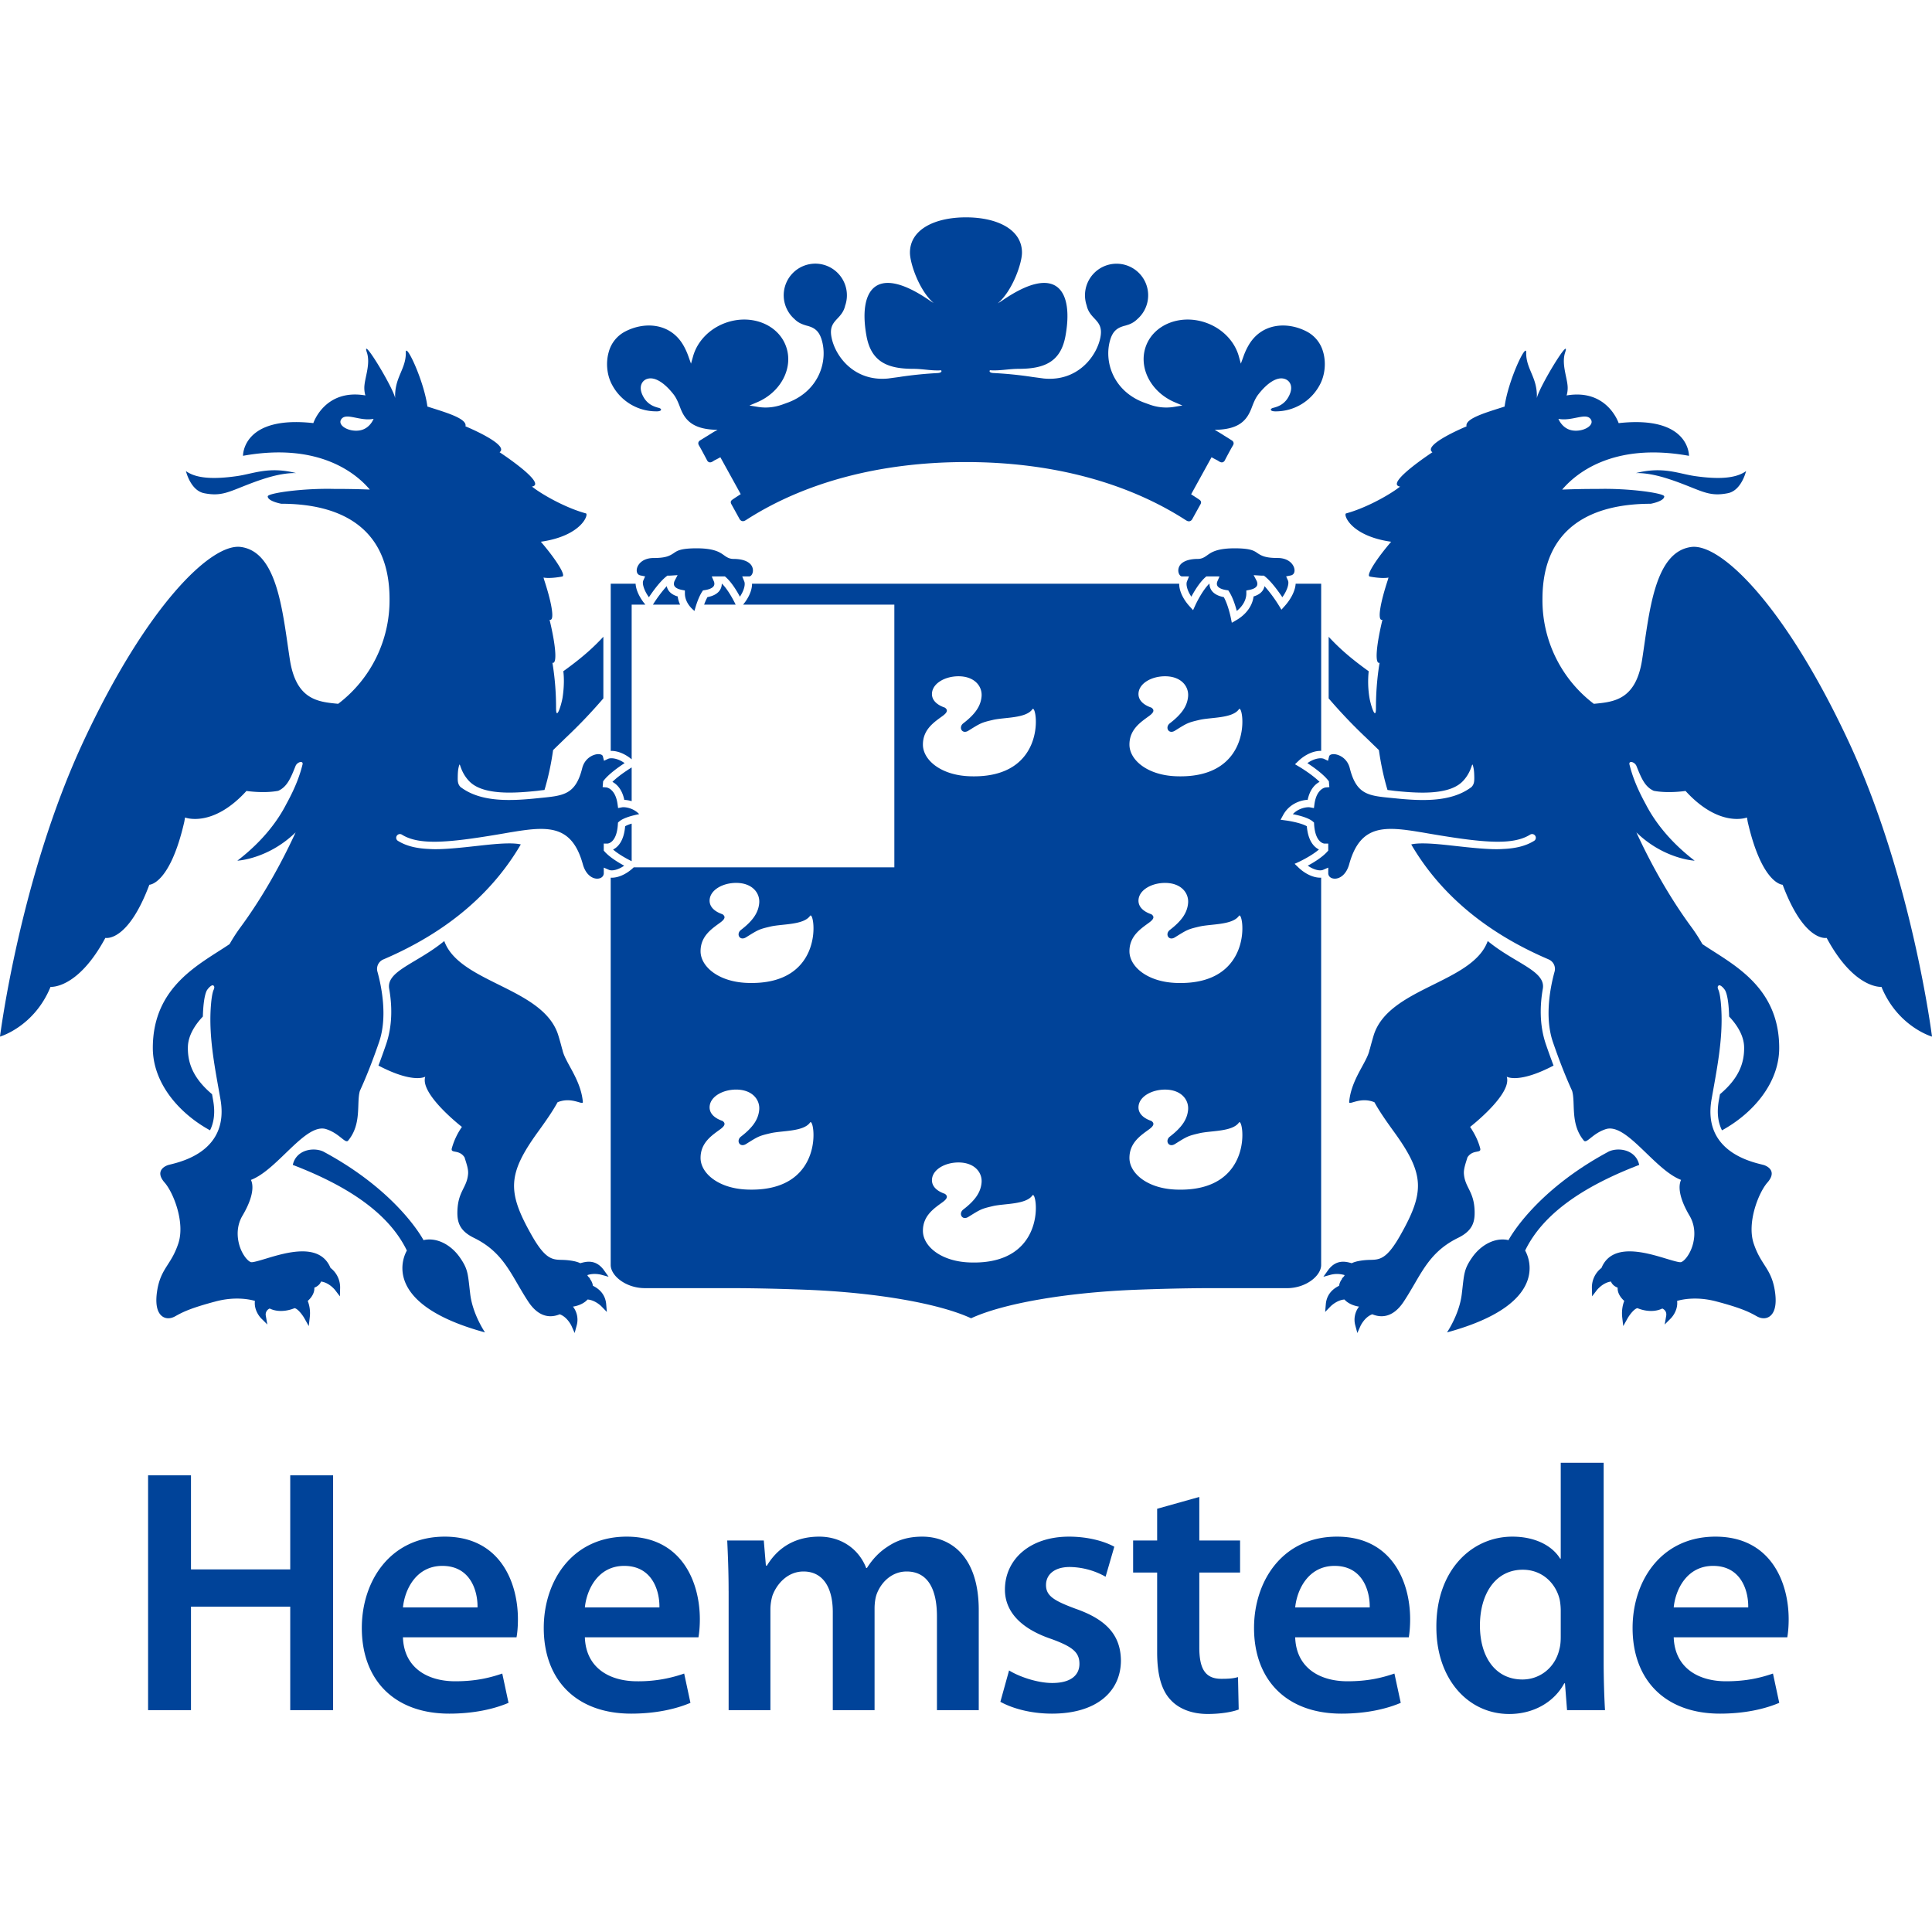 <?xml version="1.0" encoding="UTF-8"?>
<svg xmlns="http://www.w3.org/2000/svg" width="80" height="80">
  <g fill="#004399" fill-rule="evenodd">
    <path d="M48.694 32.143c-1.196-.046-1.922-.68-1.926-1.305-.004-.642.48-.945.82-1.195.213-.157.21-.256.088-.342-.33-.112-.557-.314-.532-.605.036-.418.564-.698 1.109-.693.664.005.982.425.943.842-.036.38-.245.713-.754 1.104-.215.166-.054.472.21.307.51-.319.536-.334 1.012-.446.476-.112 1.367-.058 1.637-.442.188-.268.691 2.9-2.607 2.775m0 8.558c-1.196-.046-1.922-.682-1.926-1.305-.004-.643.48-.946.82-1.197.213-.156.21-.255.088-.341-.33-.112-.557-.314-.532-.605.036-.418.565-.698 1.109-.693.664.005.982.425.943.842-.036.38-.245.713-.754 1.104-.215.166-.054.472.21.307.51-.318.536-.334 1.012-.446.476-.112 1.367-.058 1.637-.442.188-.268.691 2.901-2.607 2.776m0 8.557c-1.196-.045-1.922-.68-1.926-1.304-.004-.643.48-.946.82-1.196.213-.157.21-.256.088-.342-.33-.112-.557-.314-.532-.605.036-.418.565-.697 1.109-.693.664.006.982.425.943.842-.036.38-.245.713-.754 1.104-.215.166-.054.472.21.308.51-.32.536-.335 1.012-.447.476-.112 1.367-.058 1.637-.442.188-.268.691 2.9-2.607 2.775m-8.551-17.115c-1.197-.046-1.923-.68-1.927-1.305-.004-.642.48-.945.82-1.195.213-.157.21-.256.088-.342-.329-.112-.557-.314-.532-.605.036-.418.565-.698 1.109-.693.664.005.983.425.943.842-.036.38-.244.713-.754 1.104-.215.166-.054.472.21.307.511-.318.537-.334 1.013-.446.475-.112 1.367-.058 1.636-.442.189-.268.692 2.9-2.606 2.775m0 20.132c-1.197-.046-1.923-.68-1.927-1.304-.004-.643.48-.946.82-1.196.213-.157.21-.256.088-.342-.329-.112-.557-.314-.532-.606.036-.417.565-.697 1.109-.692.664.006.983.425.943.842-.036.38-.244.713-.754 1.104-.215.166-.054.472.21.307.511-.318.537-.334 1.013-.446.475-.111 1.367-.058 1.636-.442.189-.267.692 2.9-2.606 2.775M30.935 40.7c-1.196-.046-1.922-.682-1.926-1.305-.004-.643.48-.946.82-1.197.213-.156.21-.255.088-.341-.33-.112-.557-.314-.532-.605.036-.418.564-.698 1.109-.693.663.005.982.425.943.842-.037.38-.245.713-.754 1.104-.215.166-.055.472.21.307.51-.318.536-.334 1.012-.446.475-.112 1.367-.058 1.637-.442.188-.268.691 2.901-2.607 2.776m0 8.557c-1.196-.045-1.922-.68-1.926-1.304-.004-.643.48-.946.82-1.196.213-.157.21-.256.088-.342-.33-.112-.557-.314-.532-.605.036-.418.564-.697 1.109-.693.663.006.982.425.943.842-.036.38-.245.713-.754 1.104-.215.166-.055.472.21.308.51-.32.536-.335 1.012-.447.475-.112 1.367-.058 1.637-.442.188-.268.691 2.9-2.607 2.775m23.748-18.165.024.002V24.17H53.65c-.015.273-.178.618-.452.923l-.137.153-.107-.176a5.8 5.8 0 0 0-.593-.799.474.474 0 0 1-.039.117c-.07.145-.21.25-.415.31-.046.386-.306.746-.716.983l-.184.106-.042-.208c-.001-.006-.109-.531-.29-.853-.268-.052-.448-.161-.536-.325a.48.48 0 0 1-.057-.229h-.011c-.304.3-.57.876-.572.882l-.097.212-.156-.173c-.271-.302-.423-.647-.418-.923H31.14c.004.26-.13.579-.371.867h6.264v10.878H26.24l-.01.01c-.295.282-.655.435-.942.418v16.036c0 .45.633.96 1.414.96v.001h3.823c.812.004 1.74.024 2.803.064 3.005.113 5.597.585 6.883 1.183 1.286-.598 3.877-1.07 6.882-1.183 1.066-.04 1.995-.06 2.808-.064h3.391c.781 0 1.414-.51 1.414-.96V36.342c-.291.016-.648-.142-.937-.418l-.162-.155.204-.094c.005-.003.492-.23.804-.5-.195-.096-.449-.34-.502-.961-.185-.114-.616-.207-.867-.24l-.22-.03.106-.195c.26-.478.746-.62 1.016-.63.095-.45.319-.652.492-.744-.313-.312-.837-.623-.843-.626l-.174-.103.146-.14c.272-.259.613-.414.913-.414"></path>
    <path d="m52.037 24.056-.126-.24.271.017c.002 0 .046.003.1.003h.053l.042.033c.271.215.564.624.722.861.204-.283.287-.568.234-.69l-.077-.173.186-.038c.163-.032.167-.182.16-.244-.019-.193-.221-.48-.701-.48-.496 0-.66-.086-.84-.207-.13-.09-.266-.182-.84-.193-.806-.014-1.053.158-1.228.284-.107.076-.217.155-.395.155-.287 0-.513.06-.653.172a.387.387 0 0 0-.154.304c0 .141.08.247.15.247h.294l-.085.21c-.05.124.008.373.181.63.124-.23.338-.588.578-.802l.044-.038.545.002-.093.214s-.04.094.004.175c.048.086.184.149.383.178l.068.01.037.058c.15.231.257.572.315.794.249-.199.396-.462.396-.721v-.126l.124-.024c.167-.033.275-.092.314-.17.045-.09-.009-.2-.009-.2M27.932 24.056s-.054.11-.009.201c.039.078.147.137.314.17l.123.024v.126c0 .259.148.522.397.72.058-.221.165-.562.314-.793l.038-.057.068-.01c.2-.03.335-.093.382-.179.045-.08.005-.174.005-.175l-.093-.214.545-.002.044.038c.24.214.454.571.578.802.173-.257.231-.506.181-.63l-.085-.21h.294c.07 0 .15-.106.15-.247a.387.387 0 0 0-.154-.304c-.14-.113-.366-.172-.653-.172-.178 0-.288-.079-.395-.155-.176-.126-.421-.298-1.228-.284-.574.011-.71.103-.841.193-.179.121-.344.208-.839.208-.48 0-.682.286-.701.479-.007.062-.003.212.16.244l.186.038-.077.174c-.053.121.03.406.234.69.158-.238.45-.647.722-.862l.042-.033h.053c.054 0 .098-.003.1-.003l.271-.018-.126.241ZM26.156 25.037h.568c-.245-.29-.391-.61-.405-.867h-1.03v6.923c.27-.01.593.118.867.35v-6.406ZM25.851 33.121c.089.004.194.02.305.054v-1.397c-.135.083-.538.34-.797.598.173.092.398.295.492.745"></path>
    <path d="M27.647 24.388a.477.477 0 0 1-.039-.117 5.637 5.637 0 0 0-.572.766h1.126a1.106 1.106 0 0 1-.1-.339c-.206-.06-.345-.165-.415-.31M29.294 24.726a2.053 2.053 0 0 0-.137.31h1.305c-.045-.094-.289-.592-.564-.864h-.011c0 .07-.014.149-.057.229-.088.164-.268.273-.536.325M25.386 35.177c.265.23.656.428.77.483v-1.556c-.108.033-.205.07-.27.11-.053.623-.306.867-.5.963M12.257 19.588c-1.132-.284-1.761.03-2.456.128-.933.132-1.672.106-2.102-.21 0 0 .186.803.752.916.696.139 1.003-.044 1.805-.356.811-.315 1.425-.484 2.001-.478M67.743 19.588c1.132-.284 1.761.03 2.456.128.933.132 1.672.106 2.102-.21 0 0-.186.803-.752.916-.696.139-1.003-.044-1.805-.356-.811-.315-1.425-.484-2.001-.478M7.908 61.091v3.894h4.11v-3.894h1.775v9.723h-1.775v-4.287h-4.11v4.287H6.132v-9.723zM19.773 66.56c.014-.652-.275-1.72-1.457-1.72-1.096 0-1.56.997-1.63 1.72h3.087Zm-3.088 1.238c.043 1.27 1.025 1.82 2.164 1.82.822 0 1.4-.133 1.949-.32l.259 1.213c-.605.258-1.443.447-2.453.447-2.28 0-3.622-1.398-3.622-3.548 0-1.95 1.184-3.781 3.434-3.781 2.28 0 3.03 1.876 3.03 3.42 0 .332-.028.591-.058.749h-4.703ZM27.305 66.56c.014-.652-.274-1.72-1.458-1.72-1.096 0-1.557.997-1.629 1.72h3.087Zm-3.087 1.238c.043 1.27 1.024 1.82 2.164 1.82a5.69 5.69 0 0 0 1.948-.32l.26 1.213c-.607.258-1.444.447-2.454.447-2.278 0-3.62-1.398-3.62-3.548 0-1.95 1.183-3.781 3.433-3.781 2.279 0 3.03 1.876 3.03 3.42 0 .332-.03.591-.058.749h-4.703ZM30.17 65.879c0-.807-.03-1.486-.057-2.09h1.514l.087 1.038h.044c.33-.548.965-1.198 2.163-1.198.924 0 1.645.52 1.947 1.3h.029c.245-.39.534-.678.852-.882.403-.273.85-.418 1.442-.418 1.155 0 2.337.794 2.337 3.044v4.14h-1.731v-3.88c0-1.17-.404-1.861-1.255-1.861-.605 0-1.052.433-1.24.937-.059.159-.088.39-.088.591v4.214h-1.73v-4.068c0-.982-.39-1.674-1.212-1.674-.664 0-1.11.52-1.285.995a2.026 2.026 0 0 0-.086.59v4.157h-1.73v-4.935ZM41.784 69.169c.388.245 1.153.52 1.787.52.78 0 1.126-.332 1.126-.793 0-.48-.287-.708-1.153-1.026-1.372-.46-1.932-1.213-1.932-2.046 0-1.243 1.023-2.195 2.653-2.195.78 0 1.457.187 1.876.418l-.361 1.242a3.098 3.098 0 0 0-1.486-.403c-.636 0-.981.316-.981.747 0 .45.332.65 1.225.982 1.284.448 1.863 1.1 1.877 2.137 0 1.283-.997 2.206-2.857 2.206-.849 0-1.615-.204-2.135-.49l.361-1.3ZM49.661 61.985v1.804h1.688v1.327h-1.688v3.102c0 .864.233 1.298.908 1.298.317 0 .493-.014.694-.071l.029 1.342c-.26.1-.735.185-1.285.185-.662 0-1.196-.218-1.528-.577-.388-.404-.564-1.055-.564-1.978v-3.301h-.995v-1.327h.995v-1.314l1.746-.49ZM56.717 66.56c.013-.652-.273-1.72-1.455-1.72-1.097 0-1.56.997-1.631 1.72h3.086Zm-3.086 1.238c.041 1.27 1.024 1.82 2.163 1.82.822 0 1.4-.133 1.946-.32l.262 1.213c-.606.258-1.444.447-2.453.447-2.28 0-3.622-1.398-3.622-3.548 0-1.95 1.184-3.781 3.434-3.781 2.28 0 3.03 1.876 3.03 3.42 0 .332-.029.591-.056.749H53.63ZM64.627 66.717a2.5 2.5 0 0 0-.043-.478c-.158-.677-.722-1.24-1.528-1.24-1.138 0-1.775 1.01-1.775 2.309 0 1.3.637 2.236 1.76 2.236.722 0 1.357-.49 1.53-1.255.044-.159.056-.333.056-.52v-1.052Zm1.777-6.148v8.27c0 .721.027 1.499.056 1.974h-1.572l-.086-1.11h-.03c-.42.779-1.27 1.27-2.278 1.27-1.69 0-3.017-1.43-3.017-3.592-.014-2.35 1.455-3.752 3.147-3.752.966 0 1.658.39 1.978.91h.025v-3.97h1.777ZM72.39 66.56c.015-.652-.272-1.72-1.455-1.72-1.096 0-1.561.997-1.63 1.72h3.086Zm-3.085 1.238c.044 1.27 1.024 1.82 2.164 1.82.82 0 1.4-.133 1.946-.32l.26 1.213c-.607.258-1.442.447-2.453.447-2.277 0-3.62-1.398-3.62-3.548 0-1.95 1.185-3.781 3.432-3.781 2.28 0 3.031 1.876 3.031 3.42 0 .332-.03.591-.057.749h-4.703ZM19.472 53.593c-.102-.841-.077-1.02-.433-1.529-.357-.51-.943-.84-1.503-.713 0 0-1.035-1.999-4.155-3.671-.41-.186-1.12-.07-1.257.556l.215.084c2.114.84 3.77 1.936 4.509 3.464 0 0-1.35 2.14 3.235 3.388 0 0-.51-.745-.611-1.58M60.528 53.593c.102-.841.077-1.02.433-1.529.357-.51.943-.84 1.503-.713 0 0 1.035-1.999 4.155-3.671.41-.186 1.12-.07 1.257.556a22.35 22.35 0 0 0-.215.084c-2.114.84-3.77 1.936-4.509 3.464 0 0 1.35 2.14-3.235 3.388 0 0 .51-.745.611-1.58"></path>
    <path d="M14.871 17.826c-.443.06-.897-.212-.747-.455.194-.314.773.087 1.345-.028 0 0-.154.423-.598.483m10.168 17.44L25 35.221v-.291l.155.001c.012 0 .386-.023.43-.808l.005-.064.048-.042c.178-.156.569-.255.829-.305-.248-.264-.6-.304-.715-.282l-.158.03-.022-.16c-.089-.656-.462-.694-.465-.695l-.153-.012.02-.242.028-.036c.216-.275.625-.561.862-.716-.286-.204-.566-.232-.686-.176l-.168.079-.045-.18c-.022-.086-.139-.095-.188-.095-.202 0-.562.158-.669.582-.27 1.083-.768 1.136-1.67 1.226h-.005l-.154.016c-1.097.114-2.338.182-3.186-.445l-.003.001c-.003-.002-.005-.006-.009-.008v-.001a.155.155 0 0 1-.03-.029c-.092-.104-.099-.228-.097-.362.002-.234.012-.36.059-.517.043-.145.035.239.389.629.192.211.582.492 1.648.501.399.002.807-.032 1.198-.073l.153-.02c.048-.004.1-.012.145-.016.172-.573.282-1.124.357-1.652l.517-.502a21.389 21.389 0 0 0 1.564-1.639v-2.551c-.345.368-.778.796-1.658 1.427.036.288.033.666-.031 1.09-.05.31-.272 1.007-.27.42a11.37 11.37 0 0 0-.15-1.861.068.068 0 0 0 .038.002c.155-.046.087-.77-.155-1.776v-.007a.072.072 0 0 0 .049 0c.146-.058.03-.733-.283-1.677-.005-.022-.011-.047-.018-.07.28.055.763-.04.763-.04a.064.064 0 0 0 .031-.012c.113-.09-.34-.777-.905-1.431 1.697-.242 1.99-1.14 1.866-1.174-.696-.186-1.575-.637-2.106-1.014l-.13-.096c.665-.109-1.338-1.422-1.338-1.422.429-.313-1.413-1.073-1.413-1.073.08-.327-.84-.581-1.576-.819-.143-1.073-.903-2.679-.894-2.241.01.523-.268.853-.386 1.332-.085.345-.047.592-.057.55-.112-.486-1.416-2.62-1.17-1.882.152.454-.063.981-.1 1.364-.024.238.04.417.04.417-1.685-.289-2.156 1.146-2.156 1.146-2.953-.328-2.912 1.354-2.912 1.354 3.195-.579 4.735.784 5.25 1.398a33.809 33.809 0 0 0-1.471-.027c-1.296-.034-2.756.175-2.756.308 0 .204.56.306.56.306 2.37 0 4.484.917 4.484 3.948a5.38 5.38 0 0 1-2.127 4.336c-.823-.08-1.739-.152-2-1.83-.297-1.908-.49-4.463-2.036-4.665-1.22-.159-3.886 2.418-6.515 8.059C.822 36.349 0 42.923 0 42.923s1.415-.405 2.093-2.059c0 0 1.122.106 2.27-2.028 0 0 .92.203 1.821-2.2 0 0 .851-.008 1.447-2.606l.031-.179s1.135.447 2.544-1.1c0 0 .708.111 1.315-.005.373-.168.52-.536.716-1.026.072-.177.333-.238.29-.064-.089.361-.255.884-.672 1.64-.31.608-.91 1.487-2.027 2.343 0 0 1.268-.06 2.413-1.172-.63 1.37-1.406 2.736-2.275 3.918a7.051 7.051 0 0 0-.46.709c-1.2.815-3.178 1.724-3.178 4.3 0 1.433 1.057 2.691 2.369 3.41.17-.342.215-.751.13-1.231l-.046-.264c-.77-.649-1.016-1.28-1.001-1.957.009-.454.276-.897.62-1.259.012-.445.059-.86.156-1.065.036-.076.196-.261.272-.224.058.03.055.102.02.179-.062.13-.104.442-.125.81v-.001c-.07 1.25.188 2.485.406 3.728.407 2.32-1.969 2.645-2.19 2.73-.24.091-.475.318-.121.72.361.411.858 1.657.563 2.529-.134.397-.285.633-.432.862-.19.298-.37.58-.449 1.138-.09.647.074.908.228 1.014.145.1.335.098.522-.006.292-.162.595-.33 1.686-.619.8-.211 1.401-.084 1.62-.021-.052.407.244.71.258.723l.255.255-.061-.356a.266.266 0 0 1 .16-.306c.435.211.915.034 1.026-.014.12.01.317.252.418.432l.173.31.04-.352a1.406 1.406 0 0 0-.082-.691c.183-.162.287-.362.273-.549a.532.532 0 0 0 .203-.133.367.367 0 0 0 .074-.12c.34.042.581.35.584.354l.198.26.008-.327a1.017 1.017 0 0 0-.397-.851c-.438-1.062-1.838-.638-2.677-.384-.246.074-.552.167-.62.144-.122-.04-.317-.26-.44-.587-.08-.218-.235-.785.092-1.338.607-1.027.367-1.431.35-1.48 1.12-.425 2.292-2.433 3.154-2.088l.012.003c.522.189.744.597.861.455.573-.693.336-1.563.485-2.06.31-.673.593-1.43.794-2.018.362-1.056.095-2.328-.072-2.928a.426.426 0 0 1 .246-.492c2.897-1.237 4.649-2.974 5.694-4.763-.42-.102-1.281.004-1.832.064-.607.067-1.452.162-1.955.125-.53-.021-.957-.123-1.3-.337a.148.148 0 0 1-.05-.206.153.153 0 0 1 .209-.054c.697.437 1.847.354 4.01-.01l.236-.04.228-.04.051-.008.222-.036.044-.007a12.809 12.809 0 0 1 .466-.063c1.107-.12 1.861.064 2.24 1.433.12.437.403.614.626.595.107-.008.225-.067.241-.207v-.249l.213.092c.13.057.383.002.633-.172-.23-.124-.592-.34-.808-.58"></path>
    <path d="M24.55 53.24a.546.546 0 0 0-.117-.274c.01-.044-.099-.1-.11-.167.267-.096.565-.017.568-.016l.31.085-.187-.263c-.344-.483-.76-.362-.986-.298-.193-.099-.532-.132-.72-.137-.42-.01-.71.01-1.294-1.023-1.015-1.794-1.006-2.526.263-4.28.358-.494.624-.882.81-1.225.59-.245 1.062.147 1.048-.013-.087-.964-.77-1.672-.85-2.185l-.001.019a13.156 13.156 0 0 0-.162-.579c-.598-1.994-4.097-2.169-4.726-3.918-1.12.924-2.41 1.236-2.281 1.975.112.634.157 1.474-.129 2.307-.109.318-.214.608-.315.875 1.452.762 1.939.46 1.939.46-.238.714 1.497 2.065 1.517 2.08a2.9 2.9 0 0 0-.418.886c-.06.23.3.027.527.375.082.267.165.489.146.693-.05.565-.412.706-.441 1.511-.017.46.071.829.682 1.128.973.477 1.36 1.142 1.808 1.911.135.233.275.473.439.723.452.69.953.678 1.306.532.318.111.486.477.488.48l.131.295.084-.311a.884.884 0 0 0-.154-.782c.032-.005.063-.01.096-.018.223-.052.406-.157.508-.276.316.021.573.281.575.284l.224.231-.027-.321c-.036-.419-.305-.644-.55-.763M64.53 17.343c.573.115 1.152-.286 1.346.028.15.243-.304.515-.747.455s-.598-.483-.598-.483M54.153 35.846c.25.174.502.229.633.172l.214-.092v.249c.015.14.134.199.24.207.224.02.506-.158.627-.595.378-1.369 1.132-1.554 2.239-1.433.07.007.143.017.217.027l.033.004c.07.01.143.02.216.032l.045.007.22.036.052.008.228.04.237.04c2.162.364 3.312.447 4.01.01a.153.153 0 0 1 .209.054.148.148 0 0 1-.05.206c-.344.214-.77.316-1.3.337-.503.037-1.349-.058-1.956-.125-.55-.06-1.412-.166-1.831-.064 1.044 1.79 2.797 3.526 5.693 4.762v.001a.426.426 0 0 1 .246.492c-.167.6-.434 1.873-.072 2.928.201.587.484 1.345.794 2.018.149.497-.088 1.367.485 2.06.117.142.34-.266.861-.455l.012-.003c.862-.345 2.035 1.663 3.154 2.088-.017.049-.257.453.35 1.48.327.553.173 1.12.091 1.339-.122.326-.317.546-.439.586-.068.023-.374-.07-.62-.144-.84-.254-2.24-.678-2.677.384a1.018 1.018 0 0 0-.396.85l.007.327.198-.259c.003-.003.245-.312.584-.353a.374.374 0 0 0 .075.12c.05.055.118.1.202.132-.014.187.09.387.273.548-.05.126-.12.367-.083.692l.041.351.173-.309c.101-.18.298-.422.418-.432.112.048.59.225 1.027.014.07.032.192.116.16.306l-.062.356.255-.255c.014-.014.31-.316.259-.723.218-.063.82-.19 1.619.021 1.091.288 1.394.457 1.687.62.186.103.376.105.521.005.154-.106.319-.367.228-1.014-.079-.559-.259-.84-.45-1.138-.146-.229-.297-.465-.431-.862-.295-.872.202-2.118.563-2.529.354-.402.12-.628-.12-.72-.222-.085-2.598-.41-2.19-2.73.218-1.243.475-2.478.404-3.728h.001c-.021-.367-.063-.679-.124-.81-.036-.076-.04-.148.02-.178.075-.038.236.148.271.224.098.206.144.62.156 1.065.344.362.611.805.62 1.26.015.677-.23 1.307-1 1.956l-.048.263c-.084.48-.04.89.132 1.233 1.311-.72 2.369-1.978 2.369-3.41 0-2.577-1.979-3.486-3.18-4.301a7.032 7.032 0 0 0-.458-.709c-.87-1.182-1.646-2.548-2.276-3.918 1.145 1.112 2.413 1.172 2.413 1.172-1.117-.856-1.716-1.735-2.027-2.342-.417-.757-.583-1.28-.672-1.641-.042-.174.218-.113.29.064.197.49.342.858.716 1.026.607.116 1.315.005 1.315.005 1.41 1.547 2.544 1.1 2.544 1.1l.031.18c.596 2.597 1.447 2.605 1.447 2.605.9 2.403 1.822 2.2 1.822 2.2 1.147 2.134 2.269 2.028 2.269 2.028.678 1.654 2.093 2.06 2.093 2.06s-.822-6.575-3.452-12.216c-2.63-5.641-5.296-8.218-6.515-8.059-1.545.202-1.74 2.757-2.036 4.666-.261 1.677-1.177 1.75-2 1.829a5.38 5.38 0 0 1-2.127-4.336c0-3.031 2.114-3.948 4.483-3.948 0 0 .56-.102.56-.306 0-.133-1.46-.343-2.754-.308a34.1 34.1 0 0 0-1.472.027c.516-.613 2.055-1.977 5.25-1.398 0 0 .04-1.682-2.912-1.354 0 0-.47-1.435-2.156-1.146 0 0 .064-.179.04-.417-.037-.383-.251-.91-.1-1.364.246-.738-1.058 1.396-1.17 1.882-.01.042.028-.205-.057-.55-.118-.479-.396-.81-.386-1.332.01-.438-.75 1.168-.894 2.241-.736.238-1.657.492-1.575.82 0 0-1.843.76-1.414 1.072 0 0-2.003 1.313-1.337 1.423 0 0-.05.035-.13.095-.532.377-1.411.828-2.107 1.014-.124.034.169.932 1.866 1.174-.564.654-1.018 1.34-.905 1.431.008.007.019.01.03.012 0 0 .485.095.764.04-.007.023-.013.048-.018.07-.313.944-.43 1.619-.282 1.677.014.006.03.005.049 0l-.001.007c-.242 1.006-.31 1.73-.155 1.776a.068.068 0 0 0 .039-.002c-.06.352-.15 1.012-.151 1.86.002.587-.22-.109-.27-.42a4.092 4.092 0 0 1-.03-1.089c-.88-.63-1.314-1.06-1.658-1.427v2.551a21.368 21.368 0 0 0 1.563 1.64l.517.501c.076.528.185 1.079.357 1.652.045.004.097.012.145.017l.154.02c.39.04.798.074 1.197.072 1.066-.009 1.456-.29 1.648-.501.354-.39.346-.775.39-.629.046.157.056.283.059.517 0 .134-.006.258-.099.362a.148.148 0 0 1-.028.029h-.001l-.01.01-.002-.002c-.848.627-2.088.559-3.186.445l-.154-.015h-.005c-.902-.091-1.4-.143-1.67-1.227-.106-.424-.466-.582-.669-.582-.05 0-.166.009-.188.095l-.045.18-.168-.08c-.12-.055-.4-.027-.686.177.237.155.646.441.862.716l.028.036.02.242-.152.012c-.004 0-.377.039-.466.695l-.021.16-.159-.03c-.115-.022-.467.018-.715.282.26.05.65.149.83.305l.048.042.003.064c.045.785.419.808.431.808l.155-.001v.29l-.04.044c-.215.24-.576.457-.807.58"></path>
    <path d="M55.45 53.24a.546.546 0 0 1 .117-.274c-.01-.044.099-.1.11-.167a1.076 1.076 0 0 0-.567-.016l-.312.085.188-.263c.345-.483.76-.362.986-.298.193-.099.532-.132.72-.137.42-.01.71.01 1.294-1.023 1.015-1.794 1.007-2.526-.263-4.28-.358-.494-.624-.882-.81-1.225-.59-.245-1.062.147-1.047-.013.086-.964.768-1.672.848-2.185l.003.019c.044-.177.098-.368.16-.579.6-1.994 4.098-2.169 4.727-3.918 1.12.924 2.41 1.236 2.281 1.975-.112.634-.157 1.474.129 2.307.109.318.214.608.315.875-1.452.762-1.939.46-1.939.46.238.714-1.497 2.065-1.516 2.08.173.259.33.55.417.886.06.23-.3.027-.527.375-.082.267-.164.489-.146.693.05.565.413.706.442 1.511.016.46-.072.829-.682 1.128-.974.477-1.36 1.142-1.808 1.911-.136.233-.276.473-.44.723-.452.69-.952.678-1.306.532-.317.111-.486.477-.488.48l-.131.295-.084-.311a.884.884 0 0 1 .154-.782 1.229 1.229 0 0 1-.096-.018c-.223-.052-.406-.157-.508-.276-.315.021-.572.281-.575.284l-.224.231.027-.321c.036-.419.305-.644.55-.763M54.79 14.582a1.349 1.349 0 0 0-.64-.832c-.822-.452-1.935-.393-2.472.589a2.716 2.716 0 0 0-.188.419l-.109.3-.085-.308c-.172-.611-.663-1.125-1.313-1.37-1.049-.395-2.184.027-2.528.94-.332.883.188 1.908 1.186 2.335l.32.136-.343.057a2.01 2.01 0 0 1-1.02-.097l-.27-.098c-1.241-.489-1.625-1.696-1.355-2.586.112-.37.3-.492.573-.571.042-.01.085-.022.13-.038a.956.956 0 0 0 .416-.242 1.308 1.308 0 1 0-2.1-.581l.004.01c.055.26.198.41.335.556.182.193.311.365.235.765-.15.779-.936 1.842-2.344 1.707l-.498-.067h.004a16.184 16.184 0 0 0-1.597-.16c-.1-.006-.162-.037-.154-.087l.013-.029c.376.032.794-.057 1.181-.057 1.053 0 1.748-.271 1.947-1.358.335-1.82-.312-3.072-2.647-1.45-.053.036-.104.064-.157.096.607-.508 1.004-1.658 1.004-2.1 0-.967-1.038-1.461-2.32-1.461-1.281 0-2.319.494-2.319 1.462 0 .45.391 1.583.984 2.087-.045-.028-.09-.053-.137-.085-2.334-1.62-2.98-.37-2.646 1.451.199 1.087.894 1.358 1.947 1.358.376 0 .78.088 1.145.06l.012.026c.008.052-.06.084-.168.089a16.65 16.65 0 0 0-1.548.157l.005.001-.5.067c-1.408.135-2.193-.928-2.342-1.707-.078-.4.052-.572.234-.765.138-.146.278-.296.334-.557l.005-.01a1.311 1.311 0 0 0-1.226-1.717 1.31 1.31 0 0 0-.875 2.299c.138.14.288.2.416.242.047.016.09.028.131.038.272.079.461.2.573.571.27.89-.114 2.097-1.356 2.586l-.269.098c-.337.12-.68.153-1.02.097l-.345-.057.322-.136c.998-.427 1.518-1.452 1.184-2.335-.343-.913-1.477-1.335-2.526-.94-.65.245-1.14.759-1.313 1.37l-.087.308-.107-.3a2.86 2.86 0 0 0-.187-.42c-.537-.981-1.652-1.04-2.474-.588a1.347 1.347 0 0 0-.64.832c-.13.455-.07.983.154 1.378a2.066 2.066 0 0 0 1.798 1.073l.043.001.038-.002h.008l-.001-.001c.162-.014.168-.106.032-.142-.197-.05-.408-.13-.578-.364-.147-.218-.201-.425-.147-.59a.374.374 0 0 1 .267-.252c.296-.082.688.156 1.074.65.125.162.201.361.275.552.19.503.513.903 1.546.913l-.141.076-.577.357s-.14.071-.052.215c.1.168.341.627.341.627s.062.122.2.05l.014-.007c.01-.007.02-.01.03-.018.088-.06.024-.012.3-.164l.843 1.528s-.283.18-.34.224c-.061.042-.103.092-.043.199.052.092.338.612.338.612s.074.133.214.064a.59.59 0 0 0 .069-.04c2.378-1.528 5.487-2.388 9.088-2.388 3.6 0 6.708.866 9.085 2.394.022.015.046.028.069.04.14.068.213-.064.213-.064s.287-.52.34-.613c.06-.107.016-.157-.043-.199-.058-.043-.34-.223-.34-.223l.845-1.534c.277.152.21.104.299.164.01.008.02.011.03.018l.015.008c.137.071.2-.051.2-.051s.239-.46.342-.627c.087-.144-.054-.215-.054-.215l-.52-.326-.182-.107c1.032-.01 1.34-.41 1.532-.913.072-.19.148-.39.274-.551.385-.495.777-.733 1.074-.65.13.034.229.127.268.252.052.164-.002.37-.148.589-.17.235-.38.314-.578.364-.137.036-.13.128.032.142h-.001.007c.012 0 .024.003.038.003h.045a2.064 2.064 0 0 0 1.796-1.074c.224-.395.283-.923.155-1.378"></path>
  </g>
</svg>

